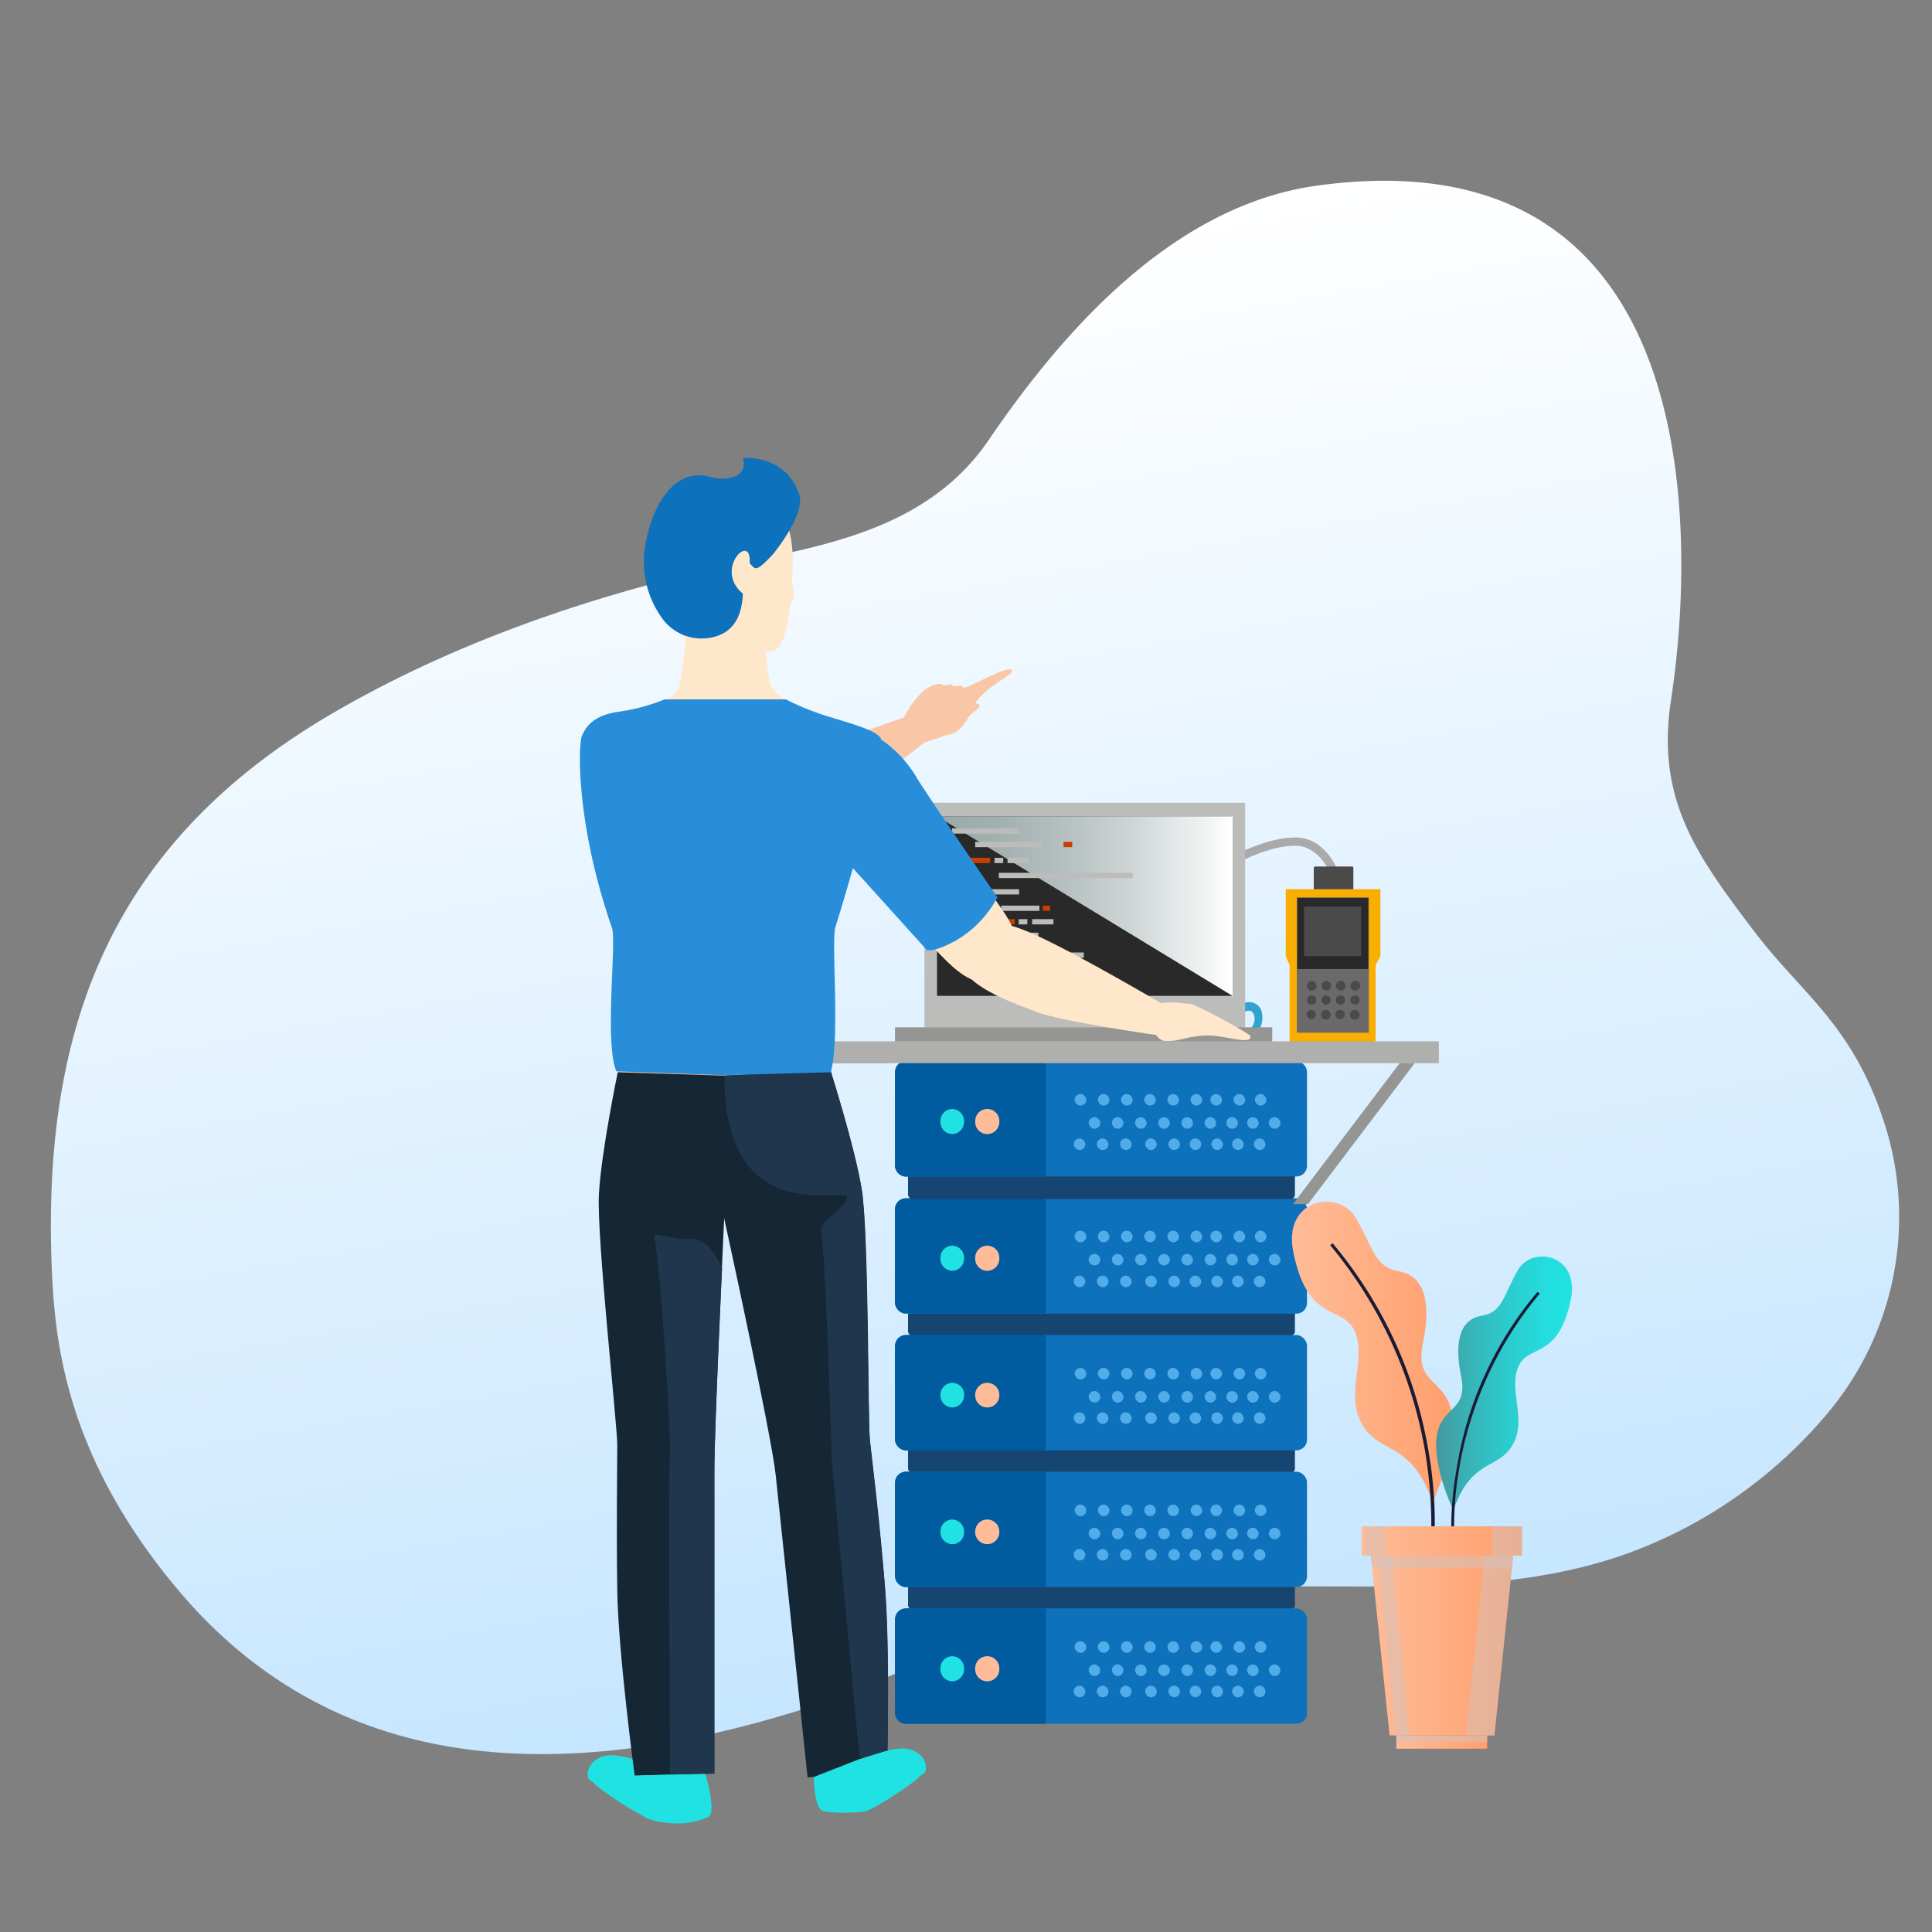 <svg xmlns="http://www.w3.org/2000/svg" xmlns:xlink="http://www.w3.org/1999/xlink" viewBox="0 0 400 400"><rect x="0" y="0" width="400" height="400" fill="#808080" stroke="none"/><defs><style>.a{isolation:isolate;}.b{fill:url(#a);}.c{fill:#164571;}.d{fill:#0e71bb;}.e{fill:#005b9f;}.f{fill:#21e2e2;}.g{fill:#ffbc98;}.h{fill:#52acea;}.i{fill:#30a3d1;}.j{fill:#565656;}.k{fill:#aaa;}.l{fill:#4a4a4a;}.m{fill:#f9ae00;}.n{fill:#6a6a6a;}.o{fill:#292929;}.p{fill:#bcbcbb;}.q{mix-blend-mode:soft-light;fill:url(#b);}.r{fill:#959593;}.s{fill:#c74000;}.t{fill:#afafae;}.u{fill:#f9c7a5;}.v{fill:#ffe7cb;}.w{fill:#ffbd95;}.x{fill:#152735;}.y{fill:#1f364c;}.z{fill:#288ed9;}.aa{fill:url(#c);}.ab{fill:#1b1b35;}.ac{fill:url(#d);}.ad{fill:url(#e);}.ae,.af{fill:#d3c2be;opacity:0.5;}.ae{mix-blend-mode:screen;}.af{mix-blend-mode:multiply;}.ag{fill:url(#f);}.ah{fill:url(#g);}</style><linearGradient id="a" x1="217.61" y1="346.83" x2="166.53" y2="57.12" gradientUnits="userSpaceOnUse"><stop offset="0" stop-color="#c6e6ff"></stop><stop offset="1" stop-color="#fff"></stop></linearGradient><linearGradient id="b" x1="194.03" y1="187.6" x2="255.17" y2="187.6" gradientUnits="userSpaceOnUse"><stop offset="0" stop-color="#9ba9a9"></stop><stop offset="0.17" stop-color="#a1aeae"></stop><stop offset="0.39" stop-color="#b2bcbc"></stop><stop offset="0.65" stop-color="#cdd4d4"></stop><stop offset="0.92" stop-color="#f3f5f5"></stop><stop offset="1" stop-color="#fff"></stop></linearGradient><linearGradient id="c" x1="267.44" y1="280.01" x2="300.8" y2="280.01" gradientUnits="userSpaceOnUse"><stop offset="0" stop-color="#ffbc98"></stop><stop offset="1" stop-color="#ff9f6c"></stop></linearGradient><linearGradient id="d" x1="297.31" y1="286.56" x2="325.44" y2="286.56" gradientUnits="userSpaceOnUse"><stop offset="0" stop-color="#44989f"></stop><stop offset="0.21" stop-color="#39b0b4"></stop><stop offset="0.52" stop-color="#2ccbcd"></stop><stop offset="0.8" stop-color="#24dcdd"></stop><stop offset="1" stop-color="#21e2e2"></stop></linearGradient><linearGradient id="e" x1="283.28" y1="338.2" x2="313.79" y2="338.2" xlink:href="#c"></linearGradient><linearGradient id="f" x1="289.14" y1="360.65" x2="307.93" y2="360.65" xlink:href="#c"></linearGradient><linearGradient id="g" x1="281.92" y1="319.06" x2="315.15" y2="319.06" xlink:href="#c"></linearGradient></defs><title>possibility-iran-dedicated-server</title><g class="a"><path class="b" d="M390.1,232.4c-6.6-20.4-17.1-26.6-27-39.7-12.1-15.9-20.3-27.5-17.1-48,5.1-33.6,7.3-117.2-73.1-106.3-28.9,3.9-51.6,28.3-68.2,52.7-14.1,20.7-39.5,22.5-59.9,27.3-25.1,6-50.7,14.9-73.9,28.1-47.8,27-62.1,65.9-60.2,115.6.6,15,2.6,38.7,25.6,66.4,31,37.4,76.1,42.4,130.5,25.2,12.4-3.9,24.1-10,36.4-14.7a157.5,157.5,0,0,1,39.3-9.4c31.2-3.3,63.5,2.7,93.4-7.6a97.5,97.5,0,0,0,41.8-28.6A63.2,63.2,0,0,0,390.1,232.4Z"></path><rect class="c" x="188" y="270.2" width="80.1" height="6.34" rx="0.9"></rect><rect class="d" x="185.3" y="248.1" width="85.3" height="23.88" rx="2.2"></rect><path class="e" d="M187.7,248.1h28.8v23.8H187.7a2.3,2.3,0,0,1-2.4-2.3V250.4a2.3,2.3,0,0,1,2.4-2.3Z"></path><path class="f" d="M197.2,257.9h0a2.5,2.5,0,0,1,2.4,2.5v.2a2.5,2.5,0,0,1-2.4,2.5h0a2.5,2.5,0,0,1-2.5-2.5v-.2A2.5,2.5,0,0,1,197.2,257.9Z"></path><path class="g" d="M204.4,257.9h0a2.5,2.5,0,0,1,2.5,2.5v.2a2.5,2.5,0,0,1-2.5,2.5h0a2.5,2.5,0,0,1-2.5-2.5v-.2A2.5,2.5,0,0,1,204.4,257.9Z"></path><rect class="h" x="222.5" y="254.8" width="2.4" height="2.4" rx="1.2"></rect><rect class="h" x="225.4" y="259.6" width="2.4" height="2.4" rx="1.2"></rect><rect class="h" x="246.5" y="254.8" width="2.4" height="2.4" rx="1.2"></rect><rect class="h" x="249.4" y="259.6" width="2.4" height="2.4" rx="1.2"></rect><rect class="h" x="227.3" y="254.8" width="2.4" height="2.4" rx="1.2"></rect><rect class="h" x="230.2" y="259.6" width="2.4" height="2.4" rx="1.2"></rect><rect class="h" x="232.1" y="254.8" width="2.4" height="2.4" rx="1.2"></rect><rect class="h" x="235" y="259.6" width="2.4" height="2.4" rx="1.2"></rect><rect class="h" x="236.9" y="254.8" width="2.4" height="2.4" rx="1.2"></rect><rect class="h" x="239.8" y="259.6" width="2.4" height="2.4" rx="1.2"></rect><rect class="h" x="241.7" y="254.8" width="2.4" height="2.4" rx="1.2"></rect><rect class="h" x="244.6" y="259.6" width="2.4" height="2.4" rx="1.2"></rect><rect class="h" x="222.3" y="264.1" width="2.4" height="2.4" rx="1.2"></rect><rect class="h" x="246.3" y="264.1" width="2.4" height="2.4" rx="1.2"></rect><rect class="h" x="227.1" y="264.1" width="2.4" height="2.4" rx="1.2"></rect><rect class="h" x="231.9" y="264.1" width="2.4" height="2.4" rx="1.2"></rect><rect class="h" x="237.1" y="264.1" width="2.4" height="2.4" rx="1.2"></rect><rect class="h" x="241.9" y="264.1" width="2.4" height="2.4" rx="1.2"></rect><rect class="h" x="255.4" y="254.8" width="2.4" height="2.4" rx="1.2"></rect><rect class="h" x="258.2" y="259.6" width="2.4" height="2.4" rx="1.2"></rect><rect class="h" x="250.6" y="254.8" width="2.4" height="2.4" rx="1.2"></rect><rect class="h" x="253.9" y="259.6" width="2.4" height="2.4" rx="1.2"></rect><rect class="h" x="255.1" y="264.1" width="2.4" height="2.4" rx="1.2"></rect><rect class="h" x="250.8" y="264.1" width="2.4" height="2.4" rx="1.2"></rect><rect class="h" x="259.8" y="254.8" width="2.4" height="2.4" rx="1.2"></rect><rect class="h" x="262.7" y="259.6" width="2.4" height="2.4" rx="1.2"></rect><rect class="h" x="259.6" y="264.1" width="2.4" height="2.4" rx="1.2"></rect><rect class="c" x="188" y="298.6" width="80.1" height="6.34" rx="0.9"></rect><rect class="d" x="185.3" y="276.4" width="85.3" height="23.88" rx="2.2"></rect><path class="e" d="M187.7,276.4h28.8v23.9H187.7a2.4,2.4,0,0,1-2.4-2.4V278.8a2.4,2.4,0,0,1,2.4-2.4Z"></path><path class="f" d="M197.2,286.3h0a2.4,2.4,0,0,1,2.4,2.4v.2a2.5,2.5,0,0,1-2.4,2.5h0a2.5,2.5,0,0,1-2.5-2.5v-.2A2.5,2.5,0,0,1,197.2,286.3Z"></path><path class="g" d="M204.4,286.3h0a2.5,2.5,0,0,1,2.5,2.4v.2a2.5,2.5,0,0,1-2.5,2.5h0a2.5,2.5,0,0,1-2.5-2.5v-.2A2.5,2.5,0,0,1,204.4,286.3Z"></path><rect class="h" x="222.5" y="283.2" width="2.4" height="2.4" rx="1.2"></rect><rect class="h" x="225.4" y="288" width="2.4" height="2.4" rx="1.2"></rect><rect class="h" x="246.5" y="283.2" width="2.4" height="2.4" rx="1.2"></rect><rect class="h" x="249.4" y="288" width="2.4" height="2.4" rx="1.2"></rect><rect class="h" x="227.3" y="283.2" width="2.4" height="2.4" rx="1.2"></rect><rect class="h" x="230.2" y="288" width="2.4" height="2.4" rx="1.2"></rect><rect class="h" x="232.1" y="283.2" width="2.4" height="2.4" rx="1.2"></rect><rect class="h" x="235" y="288" width="2.4" height="2.4" rx="1.2"></rect><rect class="h" x="236.9" y="283.2" width="2.4" height="2.4" rx="1.2"></rect><rect class="h" x="239.8" y="288" width="2.4" height="2.4" rx="1.2"></rect><rect class="h" x="241.7" y="283.2" width="2.4" height="2.4" rx="1.2"></rect><rect class="h" x="244.6" y="288" width="2.4" height="2.4" rx="1.2"></rect><rect class="h" x="222.3" y="292.4" width="2.4" height="2.4" rx="1.2"></rect><rect class="h" x="246.3" y="292.4" width="2.4" height="2.4" rx="1.2"></rect><rect class="h" x="227.1" y="292.4" width="2.4" height="2.4" rx="1.2"></rect><rect class="h" x="231.9" y="292.4" width="2.4" height="2.4" rx="1.2"></rect><rect class="h" x="237.1" y="292.4" width="2.4" height="2.4" rx="1.2"></rect><rect class="h" x="241.9" y="292.4" width="2.4" height="2.4" rx="1.2"></rect><rect class="h" x="255.4" y="283.2" width="2.4" height="2.4" rx="1.2"></rect><rect class="h" x="258.2" y="288" width="2.4" height="2.4" rx="1.2"></rect><rect class="h" x="250.6" y="283.2" width="2.4" height="2.4" rx="1.2"></rect><rect class="h" x="253.9" y="288" width="2.4" height="2.4" rx="1.2"></rect><rect class="h" x="255.1" y="292.4" width="2.4" height="2.4" rx="1.2"></rect><rect class="h" x="250.8" y="292.4" width="2.4" height="2.4" rx="1.2"></rect><rect class="h" x="259.8" y="283.2" width="2.4" height="2.4" rx="1.2"></rect><rect class="h" x="262.7" y="288" width="2.4" height="2.4" rx="1.2"></rect><rect class="h" x="259.6" y="292.4" width="2.4" height="2.4" rx="1.2"></rect><rect class="c" x="188" y="241.9" width="80.1" height="6.34" rx="0.9"></rect><rect class="d" x="185.3" y="219.7" width="85.3" height="23.88" rx="2.2"></rect><path class="e" d="M187.7,219.7h28.8v23.9H187.7a2.3,2.3,0,0,1-2.4-2.4V222.1a2.4,2.4,0,0,1,2.4-2.4Z"></path><path class="f" d="M197.2,229.6h0a2.5,2.5,0,0,1,2.4,2.5v.2a2.5,2.5,0,0,1-2.4,2.5h0a2.5,2.5,0,0,1-2.5-2.5v-.2A2.5,2.5,0,0,1,197.2,229.6Z"></path><path class="g" d="M204.4,229.6h0a2.5,2.5,0,0,1,2.5,2.5v.2a2.5,2.5,0,0,1-2.5,2.5h0a2.5,2.5,0,0,1-2.5-2.5v-.2A2.5,2.5,0,0,1,204.4,229.6Z"></path><rect class="h" x="222.5" y="226.5" width="2.4" height="2.4" rx="1.2"></rect><rect class="h" x="225.4" y="231.3" width="2.4" height="2.4" rx="1.2"></rect><rect class="h" x="246.5" y="226.5" width="2.4" height="2.4" rx="1.2"></rect><rect class="h" x="249.4" y="231.3" width="2.4" height="2.4" rx="1.2"></rect><rect class="h" x="227.3" y="226.5" width="2.4" height="2.4" rx="1.2"></rect><rect class="h" x="230.2" y="231.3" width="2.4" height="2.4" rx="1.2"></rect><rect class="h" x="232.1" y="226.5" width="2.4" height="2.4" rx="1.2"></rect><rect class="h" x="235" y="231.3" width="2.4" height="2.4" rx="1.2"></rect><rect class="h" x="236.9" y="226.5" width="2.4" height="2.4" rx="1.2"></rect><rect class="h" x="239.8" y="231.3" width="2.4" height="2.4" rx="1.2"></rect><rect class="h" x="241.7" y="226.5" width="2.4" height="2.4" rx="1.2"></rect><rect class="h" x="244.6" y="231.3" width="2.4" height="2.4" rx="1.2"></rect><rect class="h" x="222.3" y="235.7" width="2.4" height="2.4" rx="1.2"></rect><rect class="h" x="246.3" y="235.7" width="2.4" height="2.4" rx="1.2"></rect><rect class="h" x="227.1" y="235.7" width="2.4" height="2.4" rx="1.2"></rect><rect class="h" x="231.9" y="235.7" width="2.4" height="2.4" rx="1.2"></rect><rect class="h" x="237.1" y="235.7" width="2.4" height="2.4" rx="1.2"></rect><rect class="h" x="241.9" y="235.7" width="2.4" height="2.4" rx="1.2"></rect><rect class="h" x="255.4" y="226.5" width="2.4" height="2.4" rx="1.2"></rect><rect class="h" x="258.2" y="231.3" width="2.4" height="2.4" rx="1.2"></rect><rect class="h" x="250.6" y="226.5" width="2.4" height="2.4" rx="1.2"></rect><rect class="h" x="253.9" y="231.3" width="2.4" height="2.4" rx="1.2"></rect><rect class="h" x="255.1" y="235.7" width="2.4" height="2.4" rx="1.2"></rect><rect class="h" x="250.8" y="235.7" width="2.4" height="2.4" rx="1.2"></rect><rect class="h" x="259.8" y="226.5" width="2.4" height="2.4" rx="1.2"></rect><rect class="h" x="262.7" y="231.3" width="2.4" height="2.4" rx="1.2"></rect><rect class="h" x="259.6" y="235.7" width="2.4" height="2.4" rx="1.2"></rect><rect class="c" x="188" y="326.9" width="80.1" height="6.34" rx="0.9"></rect><rect class="d" x="185.3" y="304.7" width="85.3" height="23.88" rx="2.2"></rect><path class="e" d="M187.7,304.7h28.8v23.9H187.7a2.4,2.4,0,0,1-2.4-2.4V307.1a2.4,2.4,0,0,1,2.4-2.4Z"></path><path class="f" d="M197.2,314.6h0a2.5,2.5,0,0,1,2.4,2.5v.2a2.4,2.4,0,0,1-2.4,2.4h0a2.5,2.5,0,0,1-2.5-2.4v-.2A2.5,2.5,0,0,1,197.2,314.6Z"></path><path class="g" d="M204.4,314.6h0a2.5,2.5,0,0,1,2.5,2.5v.2a2.5,2.5,0,0,1-2.5,2.4h0a2.5,2.5,0,0,1-2.5-2.4v-.2A2.5,2.5,0,0,1,204.4,314.6Z"></path><rect class="h" x="222.5" y="311.5" width="2.4" height="2.4" rx="1.2"></rect><rect class="h" x="225.4" y="316.3" width="2.4" height="2.4" rx="1.2"></rect><rect class="h" x="246.5" y="311.5" width="2.4" height="2.4" rx="1.2"></rect><rect class="h" x="249.4" y="316.3" width="2.4" height="2.4" rx="1.2"></rect><rect class="h" x="227.3" y="311.5" width="2.4" height="2.4" rx="1.2"></rect><rect class="h" x="230.2" y="316.3" width="2.4" height="2.4" rx="1.2"></rect><rect class="h" x="232.1" y="311.5" width="2.4" height="2.4" rx="1.2"></rect><rect class="h" x="235" y="316.3" width="2.4" height="2.4" rx="1.2"></rect><rect class="h" x="236.9" y="311.5" width="2.4" height="2.4" rx="1.2"></rect><rect class="h" x="239.8" y="316.3" width="2.4" height="2.4" rx="1.2"></rect><rect class="h" x="241.7" y="311.5" width="2.4" height="2.4" rx="1.2"></rect><rect class="h" x="244.6" y="316.3" width="2.4" height="2.4" rx="1.2"></rect><rect class="h" x="222.3" y="320.7" width="2.4" height="2.4" rx="1.2"></rect><rect class="h" x="246.3" y="320.7" width="2.4" height="2.4" rx="1.2"></rect><rect class="h" x="227.1" y="320.7" width="2.4" height="2.4" rx="1.2"></rect><rect class="h" x="231.9" y="320.7" width="2.4" height="2.4" rx="1.2"></rect><rect class="h" x="237.1" y="320.7" width="2.4" height="2.4" rx="1.2"></rect><rect class="h" x="241.9" y="320.7" width="2.4" height="2.4" rx="1.2"></rect><rect class="h" x="255.4" y="311.5" width="2.4" height="2.4" rx="1.2"></rect><rect class="h" x="258.2" y="316.3" width="2.4" height="2.4" rx="1.2"></rect><rect class="h" x="250.6" y="311.5" width="2.4" height="2.4" rx="1.2"></rect><rect class="h" x="253.9" y="316.3" width="2.4" height="2.4" rx="1.2"></rect><rect class="h" x="255.1" y="320.7" width="2.4" height="2.4" rx="1.2"></rect><rect class="h" x="250.8" y="320.7" width="2.4" height="2.4" rx="1.2"></rect><rect class="h" x="259.8" y="311.5" width="2.4" height="2.4" rx="1.2"></rect><rect class="h" x="262.7" y="316.3" width="2.4" height="2.4" rx="1.2"></rect><rect class="h" x="259.6" y="320.7" width="2.4" height="2.4" rx="1.2"></rect><rect class="d" x="185.3" y="333" width="85.3" height="23.88" rx="2.2"></rect><path class="e" d="M187.7,333h28.8v23.9H187.7a2.3,2.3,0,0,1-2.4-2.4V335.4a2.4,2.4,0,0,1,2.4-2.4Z"></path><path class="f" d="M197.2,342.9h0a2.5,2.5,0,0,1,2.4,2.5v.2a2.5,2.5,0,0,1-2.4,2.5h0a2.5,2.5,0,0,1-2.5-2.5v-.2A2.5,2.5,0,0,1,197.2,342.9Z"></path><path class="g" d="M204.4,342.9h0a2.5,2.5,0,0,1,2.5,2.5v.2a2.5,2.5,0,0,1-2.5,2.5h0a2.5,2.5,0,0,1-2.5-2.5v-.2A2.5,2.5,0,0,1,204.4,342.9Z"></path><rect class="h" x="222.5" y="339.8" width="2.4" height="2.4" rx="1.2"></rect><rect class="h" x="225.4" y="344.6" width="2.4" height="2.4" rx="1.2"></rect><rect class="h" x="246.5" y="339.8" width="2.4" height="2.4" rx="1.2"></rect><rect class="h" x="249.4" y="344.6" width="2.4" height="2.4" rx="1.2"></rect><rect class="h" x="227.3" y="339.8" width="2.4" height="2.4" rx="1.2"></rect><rect class="h" x="230.2" y="344.6" width="2.4" height="2.4" rx="1.2"></rect><rect class="h" x="232.1" y="339.8" width="2.4" height="2.4" rx="1.2"></rect><rect class="h" x="235" y="344.6" width="2.4" height="2.4" rx="1.2"></rect><rect class="h" x="236.9" y="339.8" width="2.4" height="2.4" rx="1.2"></rect><rect class="h" x="239.8" y="344.6" width="2.4" height="2.4" rx="1.2"></rect><rect class="h" x="241.7" y="339.8" width="2.4" height="2.4" rx="1.2"></rect><rect class="h" x="244.6" y="344.6" width="2.4" height="2.4" rx="1.2"></rect><rect class="h" x="222.3" y="349" width="2.4" height="2.4" rx="1.2"></rect><rect class="h" x="246.3" y="349" width="2.4" height="2.4" rx="1.2"></rect><rect class="h" x="227.1" y="349" width="2.4" height="2.4" rx="1.2"></rect><rect class="h" x="231.9" y="349" width="2.4" height="2.4" rx="1.2"></rect><rect class="h" x="237.1" y="349" width="2.4" height="2.4" rx="1.2"></rect><rect class="h" x="241.9" y="349" width="2.4" height="2.4" rx="1.2"></rect><rect class="h" x="255.4" y="339.8" width="2.4" height="2.4" rx="1.2"></rect><rect class="h" x="258.2" y="344.6" width="2.4" height="2.4" rx="1.2"></rect><rect class="h" x="250.6" y="339.8" width="2.4" height="2.4" rx="1.2"></rect><rect class="h" x="253.9" y="344.6" width="2.4" height="2.4" rx="1.2"></rect><rect class="h" x="255.1" y="349" width="2.4" height="2.4" rx="1.2"></rect><rect class="h" x="250.8" y="349" width="2.4" height="2.4" rx="1.2"></rect><rect class="h" x="259.8" y="339.8" width="2.4" height="2.4" rx="1.2"></rect><rect class="h" x="262.7" y="344.6" width="2.4" height="2.4" rx="1.2"></rect><rect class="h" x="259.6" y="349" width="2.4" height="2.4" rx="1.2"></rect><path class="i" d="M256.9,206c-6.3-1.9-13.3-.4-15.3,0a.6.6,0,0,0-.4.7l1.4,10.6a3.2,3.2,0,0,0,3.1,2.7h7.1a3.1,3.1,0,0,0,3.1-2.7l1.5-10.6A.8.8,0,0,0,256.9,206Z"></path><ellipse class="e" cx="249.2" cy="206.7" rx="6.9" ry="1"></ellipse><path class="i" d="M256.6,210.4c.9-1,2.6-2,3.1,0s-2.1,4.5-3.8,5l-.2,1.6c2.8-.6,6.2-3.5,5.6-7.2a2.7,2.7,0,0,0-4.4-1.7Z"></path><rect class="j" x="167.6" y="215.7" width="16.1" height="4.38"></rect><rect class="j" x="244.4" y="215.7" width="16.1" height="4.38"></rect><path class="k" d="M242.2,187.1l-1-1.3c.7-.5,16.6-12.4,26.8-12.4h.6c6.3.3,8.6,7.4,8.7,7.7l-1.6.5c0-.1-2.1-6.2-7.2-6.5H268C258.4,175.1,242.4,187,242.2,187.1Z"></path><rect class="l" x="272" y="179.4" width="8.2" height="6.08" rx="0.3"></rect><polygon class="m" points="284.8 215.7 267 215.7 267 199.8 266.2 198 266.2 184.1 285.8 184.1 285.8 198 284.8 199.8 284.8 215.7"></polygon><rect class="n" x="268.5" y="185.8" width="14.9" height="28.01"></rect><rect class="o" x="268.6" y="185.9" width="14.7" height="14.73"></rect><circle class="l" cx="271.6" cy="204.1" r="1"></circle><circle class="l" cx="274.6" cy="204.1" r="1"></circle><circle class="l" cx="277.6" cy="204.1" r="1"></circle><circle class="l" cx="280.6" cy="204.1" r="1"></circle><path class="l" d="M272.5,207.1a.9.9,0,0,1-.9.9.9.9,0,0,1-1-.9.9.9,0,0,1,1-1A.9.9,0,0,1,272.5,207.1Z"></path><path class="l" d="M275.5,207.1a.9.9,0,0,1-1,.9.9.9,0,0,1-.9-.9.9.9,0,0,1,.9-1A.9.9,0,0,1,275.5,207.1Z"></path><path class="l" d="M278.5,207.1a.9.9,0,0,1-1,.9.9.9,0,0,1-.9-.9.9.9,0,0,1,.9-1A.9.9,0,0,1,278.5,207.1Z"></path><path class="l" d="M281.5,207.1a.9.9,0,0,1-1,.9.9.9,0,0,1-.9-.9.9.9,0,0,1,.9-1A.9.9,0,0,1,281.5,207.1Z"></path><path class="l" d="M272.4,210.1a.9.9,0,0,1-.9.9,1,1,0,0,1-1-.9,1,1,0,0,1,1-1A.9.9,0,0,1,272.4,210.1Z"></path><circle class="l" cx="274.5" cy="210.1" r="1"></circle><path class="l" d="M278.4,210.1a.9.9,0,0,1-.9.9.9.9,0,0,1-1-.9.9.9,0,0,1,1-1A.9.9,0,0,1,278.4,210.1Z"></path><circle class="l" cx="280.5" cy="210.1" r="1"></circle><rect class="l" x="270" y="187.7" width="11.8" height="10.26"></rect><rect class="p" x="191.4" y="166.2" width="66.4" height="46.57"></rect><rect class="o" x="194" y="169" width="61.1" height="37.18"></rect><polygon class="q" points="194 169 255.2 206.2 255.2 169 194 169"></polygon><rect class="r" x="185.3" y="212.7" width="78.1" height="2.95"></rect><rect class="p" x="197.1" y="171.5" width="13.9" height="1.09"></rect><rect class="p" x="201.9" y="174.3" width="13.9" height="1.09"></rect><rect class="p" x="197.1" y="184.1" width="13.9" height="1.09"></rect><rect class="p" x="206.8" y="180.7" width="27.7" height="1.09"></rect><rect class="p" x="196.7" y="197.2" width="27.7" height="1.09"></rect><rect class="p" x="201.9" y="187.4" width="4" height="1.09"></rect><rect class="s" x="215.9" y="187.5" width="1.5" height="1.09"></rect><rect class="p" x="207.3" y="187.5" width="7.9" height="1.09"></rect><rect class="s" x="200.6" y="177.6" width="4.4" height="1.09"></rect><rect class="p" x="208.6" y="177.6" width="4.4" height="1.09"></rect><rect class="p" x="205.9" y="177.6" width="1.8" height="1.09"></rect><rect class="s" x="205.7" y="190.3" width="4.4" height="1.09"></rect><rect class="p" x="213.7" y="190.3" width="4.4" height="1.09"></rect><rect class="p" x="210.6" y="193.1" width="4.4" height="1.09"></rect><rect class="p" x="210.9" y="190.3" width="1.8" height="1.09"></rect><rect class="s" x="220.2" y="174.3" width="1.8" height="1.09"></rect><rect class="t" x="128.5" y="215.6" width="169.4" height="4.52"></rect><polygon class="r" points="270.8 249.3 267.7 249.3 289.8 220.1 292.9 220.1 270.8 249.3"></polygon><path class="u" d="M191.1,153.8s4.3-1.2,5.6-2.1,4.2-4.7,5-5.9c3-4.3,8.7-6.2,7.7-7.1s-9.4,4-9.9,3.7-.2-.4-.7-.5l-1.3.2c-.3,0-.3-.4-.5-.4l-1.6.2c-.3,0-.4-.3-.6-.3-4.3-.2-7.6,6.9-7.6,6.9Z"></path><path class="u" d="M150.6,174.2c2,2.9,5.3,4.3,14.3-1.2s28.2-20.6,28.2-20.6l-3.2-4.8s-20.2,6.8-25.2,9.6S145.4,166.4,150.6,174.2Z"></path><path class="u" d="M202.4,145.7a3.1,3.1,0,0,0-3.4.8c-1.4,1.4-5.5,4.5-5.4,5.2s2,.8,3.6.2,2.8-2.5,3.3-3.4S203.9,146.2,202.4,145.7Z"></path><path class="v" d="M199.4,194.2c1.9-3.2,5.2-5,14.6-.8S242.6,209,242.6,209l-1.7,5.5s-21-2.9-26.3-5S194.4,202.8,199.4,194.2Z"></path><path class="f" d="M135.2,365.5s-5.7-2.1-8.6-2.1-4.7,1.8-4.9,3.6.8,1.5,1.5,2.4,9.5,6.9,11.4,7.1,6.7.4,8.5-.3,1.8-6.9,1.8-6.9Z"></path><path class="w" d="M172.1,189.3c4-12.1,14.2-33,8.2-36.6-7.8-4.7-30.2-7.6-30.2-7.6v.4s-19.3,2.4-27.1,7.2c-6,3.6,1,24.8,4.9,37,1,2.9.9,16,.5,27.6-.1,2.9-2.4,16-2,21.5.1,1.6,18.5,11.6,23.6,11.9v-.4c5.1-.3,23.5-10.3,23.6-11.9.4-5.4-1.9-18.6-2-21.5C171.3,205.3,171.2,192.3,172.1,189.3Z"></path><path class="v" d="M170.8,151.7c2.6-3,8.6-2.4,14.1,4.7s19,26.4,21,29.6,7.9,9.5,2.4,15.1-10.9-.6-15.3-5.2C173.8,175.3,163.7,159.6,170.8,151.7Z"></path><path class="v" d="M159.4,141.5c-.5-2.3-1.7-13.8-1.7-13.8h-7.6v.4h-7.6s-1.3,11.4-1.8,13.8-6.8,5.8-6.8,5.8h16.2v-.4h16.1S160,143.8,159.4,141.5Z"></path><path class="w" d="M137.9,226c-9.2,0-12.8,6.4-12.6,26.2s3.2,41.3,4.5,44.4,14.4,3.2,15.7,1.4,4.5-42.9,4.5-49.4S148,226,137.9,226Z"></path><rect class="w" x="129.7" y="290.8" width="15.8" height="21.61" rx="1.3" transform="translate(7.4 -3.3) rotate(1.4)"></rect><path class="w" d="M137.2,300.3c-2.8,0-9.7,1-9.4,19.4s8.3,43.8,8.3,43.8h6.6s3.3-34.2,3.3-40.7C146.1,307.8,146.2,300.3,137.2,300.3Z"></path><path class="x" d="M127.9,222s-3.4,16.3-3.9,25.2,3.8,47.7,3.8,52-.2,17.3,0,30.2,3.6,38.2,3.6,38.2l16.5-.4V304.3c0-8.6,2.1-53.6,2.1-53.6v-28Z"></path><path class="x" d="M171.9,221.5s5.1,15.9,6.5,24.7,1.2,47.8,1.7,52,2.1,17.3,3.1,30.1.5,38.4.5,38.4L167.2,368l-6.6-62.6c-.9-8.5-10.7-53.3-10.7-53.3V222.7Z"></path><path class="f" d="M132.6,367.6a58.1,58.1,0,0,0-.1,7.6c.2,1,2.7,2.1,7,2.3a15.6,15.6,0,0,0,7.1-1.3c1.9-.8-.6-9-.6-9Z"></path><path class="f" d="M178.2,364.1s5.7-2.1,8.6-2.1,4.7,1.8,4.9,3.6-.8,1.5-1.5,2.4-9.5,6.9-11.4,7.1-6.7.4-8.5-.2-1.8-7-1.8-7Z"></path><path class="y" d="M170,254.8c1,5.8,2.1,44.9,2.2,47.1s5.5,59.5,5.8,62.3l5.7-1.8s.6-21.3-.5-34.1-2.7-25.8-3.1-30.1-.2-43.3-1.7-52-6.5-24.7-6.5-24.7L150,222.7c-.2,31.7,24.6,23.2,25.3,25S169.7,252.6,170,254.8Z"></path><path class="y" d="M135.5,256.1c1.4,7.4,3.5,43.3,3.2,44.2s0,66.9,0,66.9l.3.2,8.9-.2V304.3c0-8.6,1.6-41.7,1.6-41.7s-2.5-6.5-6.5-6.1S135.3,254.7,135.5,256.1Z"></path><path class="v" d="M164,119.8c-.1,1,.5,2.1.4,3.5s-.8,1.2-.8,1.8c-.5,4.7-1.5,9.9-4.2,9.8-4.8-.1-7.7.3-11,.3-4.8,0-11.1-5.5-12.3-15.4s8.5-17.2,17.5-17.1,10.8,6.7,10.5,15.5C164.1,118.7,164,119.2,164,119.8Z"></path><path class="v" d="M160.5,116.8c-.1-.4-2.1-1.6-3,1s1.2,7.1,1.5,7.1S160.6,118.8,160.5,116.8Z"></path><path class="z" d="M182.3,152.8c-1-1.7-6.5-3.1-11.6-4.7a54.8,54.8,0,0,1-8-3.3H137.6a40.4,40.4,0,0,1-9.1,2.5c-5.7.7-7.2,3.2-8,5s-1.3,18.2,6.2,39.8c1,2.9-1.6,23.6.9,29.7l22.2.8h0L172,222c2-7.1,0-27.2,1-30.2S184,155.6,182.3,152.8Z"></path><path class="z" d="M181.8,152.7a24.5,24.5,0,0,1,8.1,8.5c3.8,6,16.6,24.6,16.6,24.6a22.9,22.9,0,0,1-8.2,8.7c-4.9,2.8-6.4,2.2-6.4,2.2l-17.6-19.5Z"></path><path class="v" d="M238.3,208.2c3-1.2,6.6-.4,7.9-.4s12.7,6.3,12.7,6.7.1,1.2-2.8.7c-5-.9-5.9-1-8.7-.6s-3.8,1.1-6.3.9S236.7,208.8,238.3,208.2Z"></path><path class="d" d="M160,114.8c.9-1.1,6.3-8,5.6-12-1.8-6.2-7.2-8.2-11.8-8,1.2,4.1-3.6,5-7.3,3.8-7-1.5-11.5,6-12.9,14.3a19.9,19.9,0,0,0,3.2,14.7,10.1,10.1,0,0,0,11.6,4.1c2.8-.9,5.2-3.3,5.4-8.8-6.1-5,1.9-13,1.4-6.3C156.4,117.9,156.4,118.6,160,114.8Z"></path><path class="aa" d="M296.6,311s5.3-11.1,4-18.4-7.8-5.8-6-14.5.2-14-5-14.9-5.4-5.3-9-11.2-15.2-3.8-12.8,7.4c3.1,15,10.5,10.6,12.8,16.5s-2.2,12.7,1.4,19S292.2,298.2,296.6,311Z"></path><path class="ab" d="M296.8,321.8H296c.1-.1,1.1-8.8-.9-21a90.5,90.5,0,0,0-19.7-43l.5-.4a90.1,90.1,0,0,1,19.9,43.3A85.2,85.2,0,0,1,296.8,321.8Z"></path><path class="ac" d="M300.9,312.7s-4.5-9.4-3.4-15.6,6.5-4.8,5-12.2-.1-11.8,4.3-12.5,4.5-4.4,7.5-9.5,12.9-3.2,10.9,6.3c-2.7,12.6-8.9,8.9-10.9,13.9s1.9,10.7-1.1,16S304.6,301.9,300.9,312.7Z"></path><path class="ab" d="M300.7,321.8a67.4,67.4,0,0,1,.9-17.8,74.5,74.5,0,0,1,16.7-36.5l.5.3a76.2,76.2,0,0,0-16.7,36.3,68.9,68.9,0,0,0-.8,17.7Z"></path><polygon class="ad" points="309.4 359.3 287.7 359.3 283.3 317.1 313.8 317.1 309.4 359.3"></polygon><polygon class="ae" points="284.6 317.1 289 359.3 291.9 359.3 287.5 317.1 284.6 317.1"></polygon><polygon class="af" points="313.8 317.1 309.4 359.3 303.5 359.3 307.9 317.1 313.8 317.1"></polygon><polygon class="af" points="313 324.7 313.3 322.1 283.8 322.1 284.1 324.7 313 324.7"></polygon><rect class="ag" x="289.1" y="359.3" width="18.8" height="2.75"></rect><rect class="af" x="289.1" y="359.3" width="18.8" height="1.37"></rect><rect class="ah" x="281.9" y="316" width="33.2" height="6.09"></rect><rect class="af" x="309" y="316" width="6.2" height="6.09"></rect><rect class="ae" x="282.7" y="316" width="4.1" height="6.09"></rect></g></svg>
